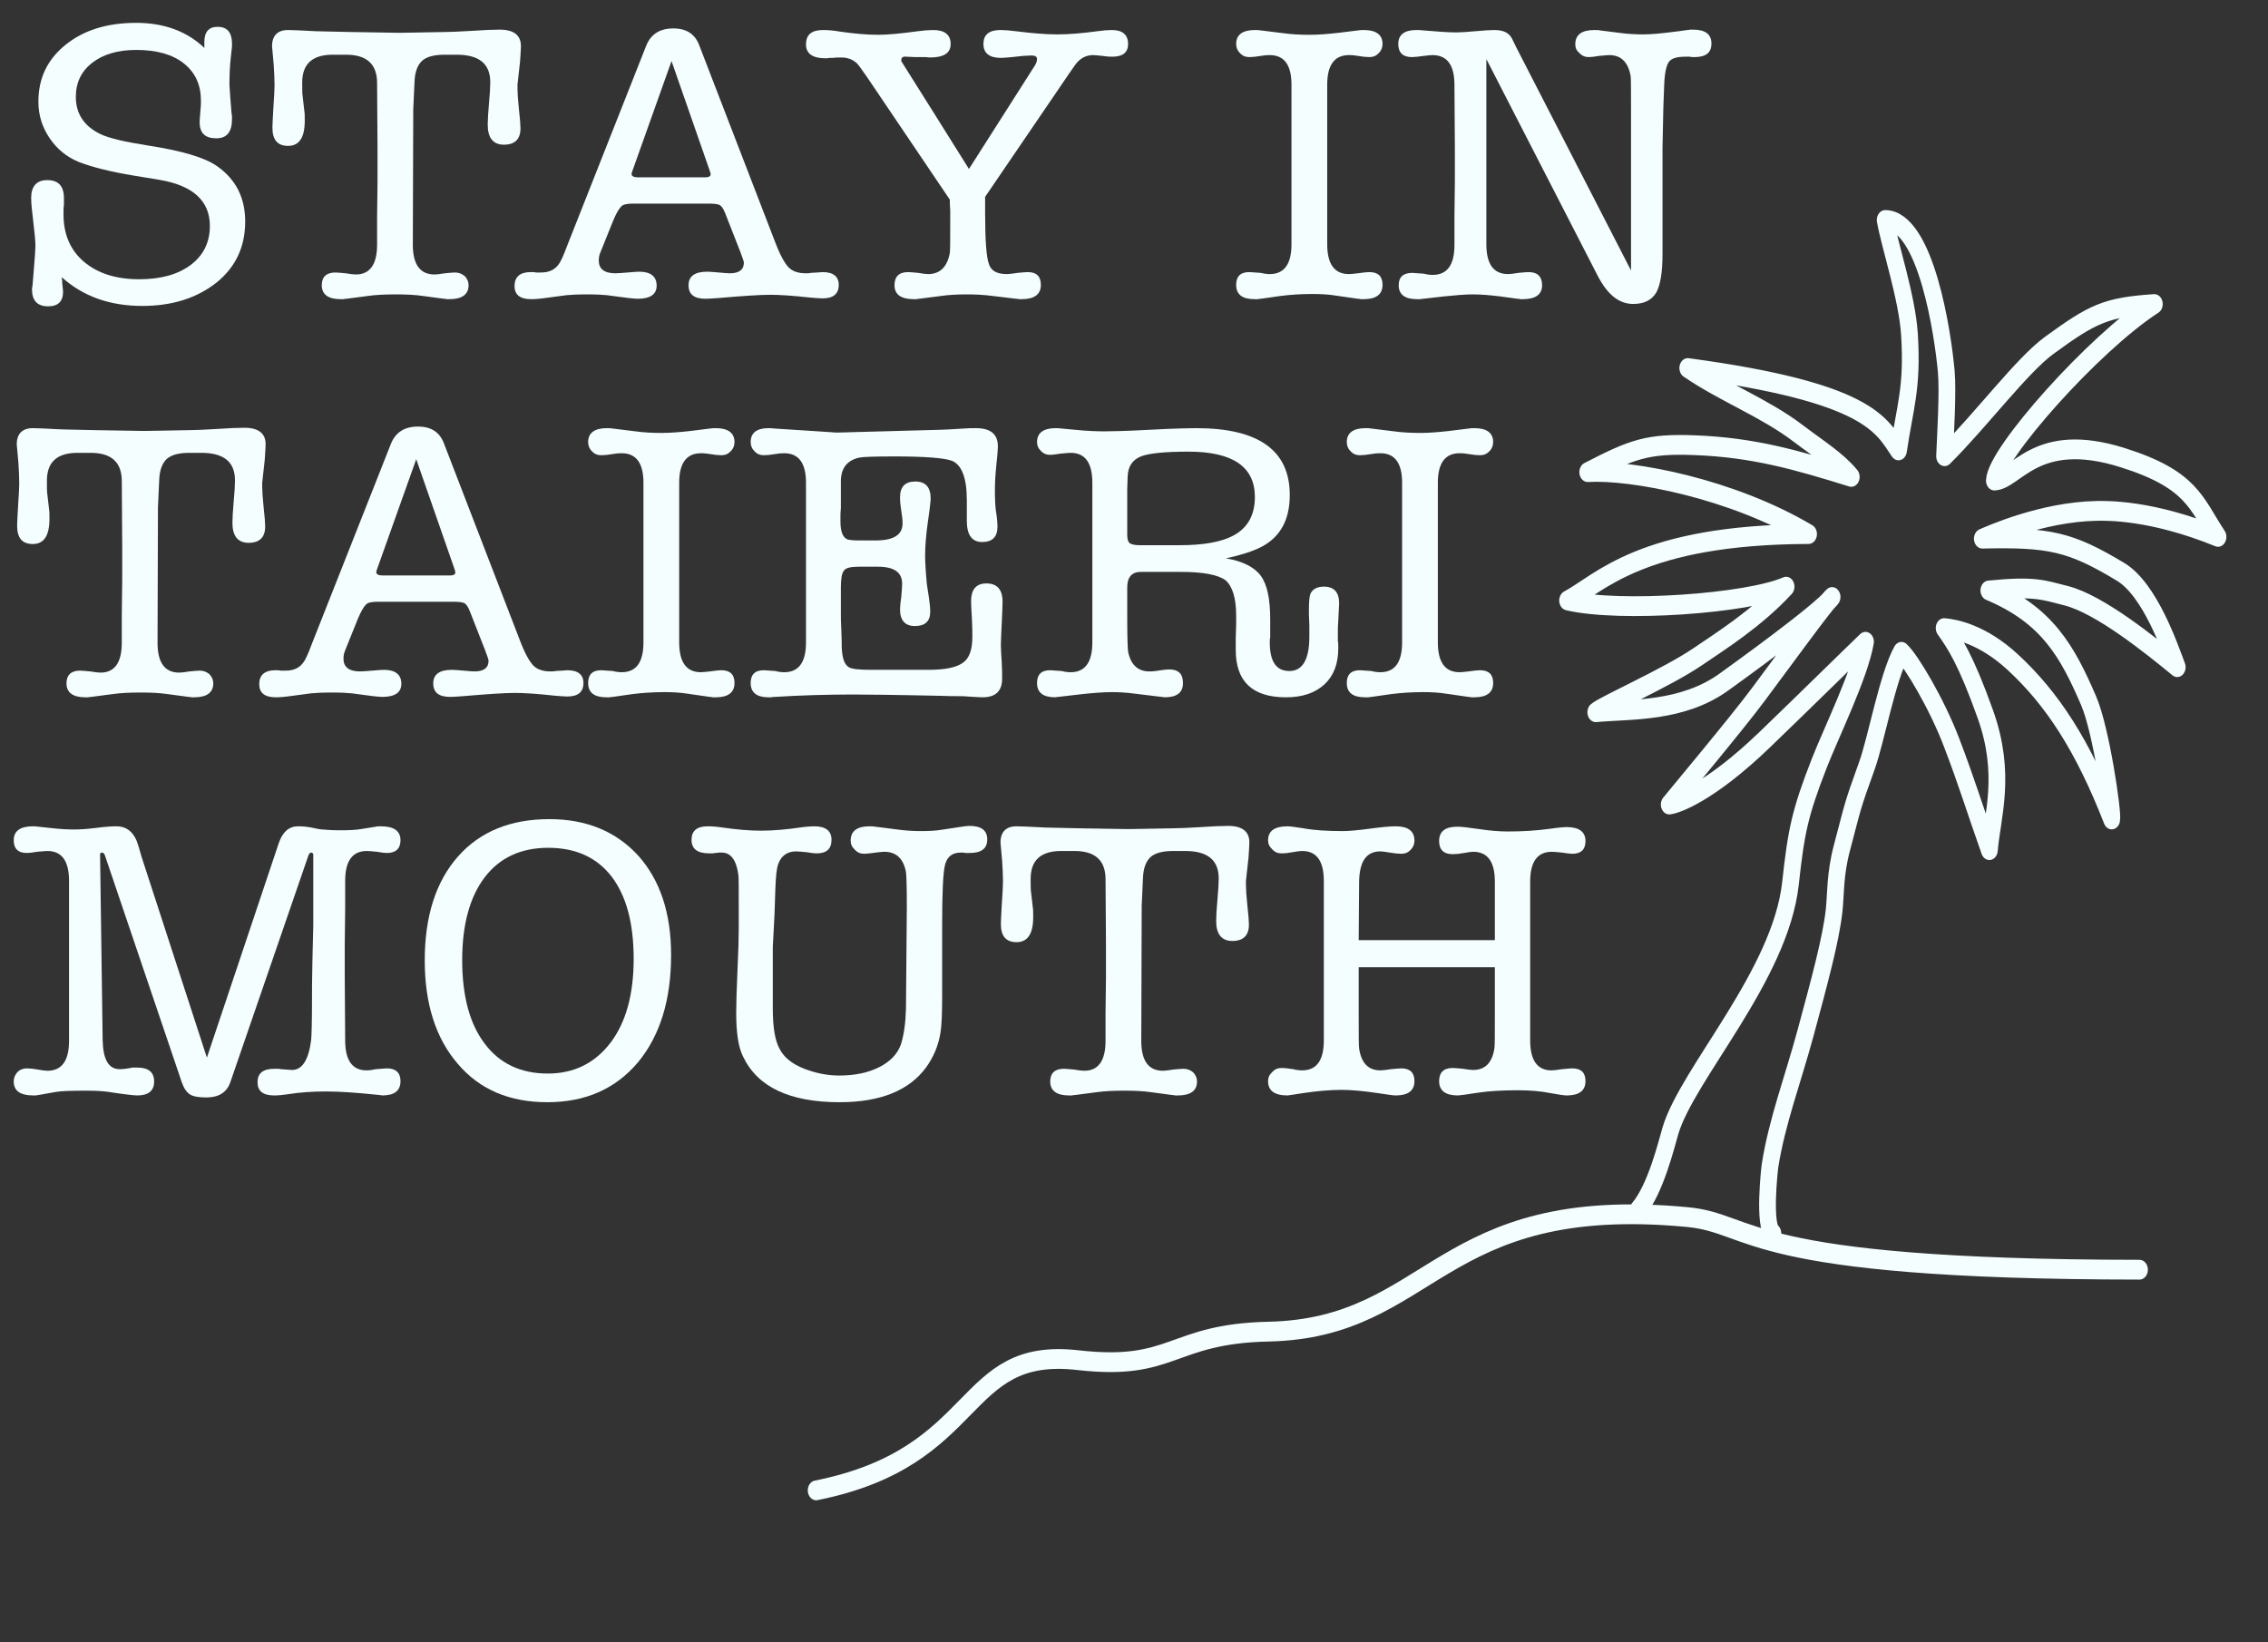 <?xml version="1.0" encoding="UTF-8" standalone="no"?>
<!DOCTYPE svg PUBLIC "-//W3C//DTD SVG 1.1//EN" "http://www.w3.org/Graphics/SVG/1.1/DTD/svg11.dtd">
<svg width="100%" height="100%" viewBox="0 0 250 181" version="1.1" xmlns="http://www.w3.org/2000/svg" xmlns:xlink="http://www.w3.org/1999/xlink" xml:space="preserve" xmlns:serif="http://www.serif.com/" style="fill-rule:evenodd;clip-rule:evenodd;stroke-linecap:round;stroke-linejoin:round;stroke-miterlimit:1.5;">
    <rect x="0" y="0" width="250" height="181" fill="#333333" stroke="none"/>
    <g transform="matrix(1,0,0,1,-3.107,-31.334)">
        <g transform="matrix(0.638,0,0,0.597,1.973,30.637)">
            <g transform="matrix(73.514,0,0,73.514,2.751,56.038)">
                <path d="M0.307,-0.689C0.372,-0.689 0.426,-0.668 0.467,-0.626L0.467,-0.64C0.467,-0.666 0.477,-0.679 0.498,-0.679C0.521,-0.679 0.532,-0.665 0.532,-0.636L0.532,-0.63C0.532,-0.629 0.531,-0.619 0.529,-0.6C0.527,-0.581 0.526,-0.559 0.526,-0.533C0.526,-0.53 0.527,-0.519 0.528,-0.501L0.531,-0.461C0.532,-0.458 0.532,-0.453 0.532,-0.447C0.532,-0.415 0.52,-0.399 0.495,-0.399C0.469,-0.399 0.456,-0.412 0.456,-0.439L0.456,-0.444L0.458,-0.471C0.459,-0.48 0.459,-0.488 0.459,-0.493C0.459,-0.533 0.446,-0.564 0.419,-0.587C0.392,-0.61 0.354,-0.621 0.307,-0.621C0.264,-0.621 0.229,-0.61 0.204,-0.589C0.178,-0.568 0.165,-0.539 0.165,-0.503C0.165,-0.461 0.184,-0.43 0.222,-0.41C0.243,-0.399 0.281,-0.39 0.334,-0.381C0.413,-0.368 0.468,-0.351 0.497,-0.329C0.541,-0.296 0.563,-0.25 0.563,-0.19C0.563,-0.127 0.541,-0.076 0.496,-0.037C0.45,0.002 0.392,0.022 0.321,0.022C0.245,0.022 0.182,-0.002 0.132,-0.05C0.132,-0.047 0.132,-0.044 0.133,-0.041L0.133,-0.035C0.134,-0.024 0.135,-0.017 0.135,-0.014C0.135,0.011 0.123,0.023 0.1,0.023C0.075,0.023 0.062,0.009 0.062,-0.019C0.062,-0.022 0.062,-0.025 0.063,-0.027L0.067,-0.079C0.069,-0.105 0.07,-0.122 0.07,-0.129C0.07,-0.142 0.068,-0.162 0.065,-0.189C0.062,-0.216 0.06,-0.236 0.06,-0.249C0.06,-0.279 0.073,-0.294 0.098,-0.294C0.124,-0.294 0.137,-0.279 0.137,-0.249L0.137,-0.231C0.136,-0.226 0.136,-0.218 0.136,-0.208C0.136,-0.158 0.152,-0.118 0.184,-0.089C0.216,-0.06 0.259,-0.045 0.314,-0.045C0.365,-0.045 0.405,-0.057 0.435,-0.081C0.465,-0.105 0.48,-0.138 0.48,-0.179C0.48,-0.242 0.44,-0.281 0.36,-0.295L0.303,-0.305C0.246,-0.315 0.202,-0.327 0.171,-0.34C0.142,-0.353 0.12,-0.373 0.103,-0.4C0.086,-0.427 0.077,-0.457 0.077,-0.491C0.077,-0.55 0.098,-0.597 0.141,-0.634C0.184,-0.671 0.239,-0.689 0.307,-0.689Z" style="fill:rgb(244,254,255);fill-rule:nonzero;"/>
            </g>
            <g transform="matrix(73.514,0,0,73.514,46.859,56.038)">
                <path d="M0.357,-0.132C0.357,-0.082 0.374,-0.057 0.408,-0.057C0.413,-0.057 0.421,-0.058 0.432,-0.06C0.443,-0.061 0.451,-0.062 0.456,-0.062C0.465,-0.062 0.472,-0.059 0.479,-0.053C0.485,-0.046 0.488,-0.039 0.488,-0.03C0.488,-0.007 0.473,0.005 0.443,0.005L0.437,0.005C0.434,0.004 0.431,0.004 0.43,0.004L0.381,-0.003C0.362,-0.006 0.341,-0.007 0.318,-0.007C0.293,-0.007 0.27,-0.006 0.251,-0.003L0.201,0.004C0.199,0.004 0.197,0.004 0.194,0.005L0.187,0.005C0.158,0.005 0.143,-0.007 0.143,-0.03C0.143,-0.051 0.154,-0.062 0.175,-0.062C0.18,-0.062 0.188,-0.061 0.199,-0.06C0.21,-0.058 0.218,-0.057 0.223,-0.057C0.256,-0.057 0.273,-0.082 0.273,-0.132L0.273,-0.202L0.274,-0.29L0.274,-0.375L0.273,-0.538C0.273,-0.585 0.249,-0.609 0.2,-0.609L0.169,-0.609C0.121,-0.609 0.097,-0.586 0.097,-0.539C0.097,-0.522 0.097,-0.511 0.098,-0.505L0.102,-0.468C0.103,-0.462 0.103,-0.454 0.103,-0.443C0.103,-0.401 0.09,-0.38 0.064,-0.38C0.039,-0.38 0.027,-0.395 0.027,-0.426C0.027,-0.435 0.028,-0.45 0.029,-0.471C0.031,-0.503 0.032,-0.523 0.032,-0.532C0.032,-0.549 0.031,-0.566 0.03,-0.584C0.027,-0.619 0.026,-0.634 0.026,-0.629C0.026,-0.657 0.039,-0.671 0.064,-0.671C0.073,-0.671 0.095,-0.67 0.129,-0.668C0.132,-0.668 0.16,-0.667 0.211,-0.666L0.325,-0.664C0.338,-0.664 0.374,-0.665 0.432,-0.666C0.445,-0.666 0.466,-0.667 0.497,-0.669C0.524,-0.671 0.546,-0.672 0.561,-0.672C0.594,-0.672 0.611,-0.658 0.611,-0.631L0.611,-0.629C0.611,-0.622 0.61,-0.61 0.609,-0.592C0.607,-0.574 0.605,-0.555 0.603,-0.534L0.603,-0.523C0.603,-0.513 0.604,-0.497 0.606,-0.476C0.609,-0.448 0.61,-0.431 0.61,-0.424C0.61,-0.397 0.597,-0.383 0.571,-0.383C0.546,-0.383 0.533,-0.4 0.533,-0.433C0.533,-0.445 0.534,-0.463 0.536,-0.487C0.538,-0.51 0.539,-0.528 0.539,-0.54C0.539,-0.586 0.513,-0.609 0.46,-0.609L0.432,-0.609C0.407,-0.609 0.39,-0.604 0.379,-0.594C0.368,-0.583 0.362,-0.566 0.361,-0.542L0.358,-0.472L0.357,-0.132Z" style="fill:rgb(244,254,255);fill-rule:nonzero;"/>
            </g>
            <g transform="matrix(73.514,0,0,73.514,91.262,56.038)">
                <path d="M0.523,-0.113L0.487,-0.211C0.483,-0.222 0.479,-0.228 0.475,-0.231C0.47,-0.234 0.461,-0.235 0.448,-0.235L0.27,-0.235C0.257,-0.235 0.247,-0.233 0.243,-0.228C0.238,-0.223 0.231,-0.211 0.223,-0.19L0.194,-0.113C0.191,-0.106 0.19,-0.099 0.19,-0.092C0.19,-0.071 0.203,-0.06 0.229,-0.06C0.236,-0.06 0.245,-0.061 0.258,-0.062C0.27,-0.063 0.279,-0.064 0.285,-0.064C0.312,-0.064 0.326,-0.052 0.326,-0.029C0.326,-0.007 0.311,0.004 0.281,0.004C0.276,0.004 0.268,0.003 0.259,0.002L0.209,-0.005C0.2,-0.006 0.184,-0.007 0.163,-0.007C0.14,-0.007 0.123,-0.006 0.114,-0.005L0.072,0.001C0.053,0.004 0.04,0.005 0.031,0.005C0.005,0.005 -0.008,-0.006 -0.008,-0.028C-0.008,-0.051 0.005,-0.063 0.03,-0.063C0.035,-0.063 0.039,-0.063 0.042,-0.062L0.055,-0.062C0.073,-0.062 0.087,-0.069 0.096,-0.083C0.1,-0.088 0.107,-0.104 0.116,-0.13L0.302,-0.633C0.313,-0.661 0.334,-0.675 0.365,-0.675C0.396,-0.675 0.416,-0.661 0.426,-0.633L0.605,-0.137C0.616,-0.106 0.627,-0.085 0.636,-0.075C0.645,-0.065 0.659,-0.06 0.676,-0.06C0.681,-0.06 0.685,-0.06 0.688,-0.061C0.707,-0.062 0.716,-0.063 0.716,-0.063C0.741,-0.063 0.754,-0.052 0.754,-0.031C0.754,-0.008 0.741,0.003 0.716,0.003C0.709,0.003 0.699,0.002 0.687,0.001C0.645,-0.004 0.614,-0.006 0.593,-0.006C0.568,-0.006 0.528,-0.003 0.473,0.002C0.459,0.003 0.448,0.004 0.441,0.004C0.414,0.004 0.401,-0.007 0.401,-0.03C0.401,-0.053 0.416,-0.064 0.445,-0.064C0.451,-0.064 0.46,-0.063 0.472,-0.062C0.483,-0.061 0.492,-0.06 0.498,-0.06C0.52,-0.06 0.531,-0.069 0.531,-0.087C0.531,-0.09 0.528,-0.098 0.523,-0.113ZM0.451,-0.317L0.361,-0.593L0.269,-0.317C0.268,-0.313 0.267,-0.311 0.267,-0.31C0.267,-0.304 0.272,-0.301 0.282,-0.301L0.441,-0.301C0.449,-0.301 0.453,-0.304 0.453,-0.309C0.453,-0.31 0.452,-0.313 0.451,-0.317Z" style="fill:rgb(244,254,255);fill-rule:nonzero;"/>
            </g>
            <g transform="matrix(73.514,0,0,73.514,142.06,56.038)">
                <path d="M0.325,-0.199L0.325,-0.218C0.324,-0.229 0.324,-0.238 0.324,-0.245L0.13,-0.552C0.117,-0.572 0.109,-0.584 0.106,-0.587C0.096,-0.597 0.084,-0.602 0.069,-0.602C0.061,-0.602 0.055,-0.602 0.051,-0.601L0.042,-0.601C0.037,-0.6 0.034,-0.6 0.032,-0.6C0.001,-0.6 -0.014,-0.612 -0.014,-0.635C-0.014,-0.659 -0.001,-0.671 0.026,-0.671C0.037,-0.671 0.05,-0.67 0.066,-0.667C0.098,-0.662 0.128,-0.659 0.156,-0.659C0.177,-0.659 0.208,-0.662 0.249,-0.668C0.263,-0.67 0.275,-0.671 0.285,-0.671C0.312,-0.671 0.326,-0.659 0.326,-0.636C0.326,-0.613 0.31,-0.602 0.277,-0.602L0.267,-0.603L0.242,-0.603L0.222,-0.604C0.214,-0.605 0.21,-0.602 0.21,-0.596C0.21,-0.593 0.21,-0.592 0.211,-0.591C0.212,-0.59 0.369,-0.322 0.369,-0.322L0.524,-0.582C0.527,-0.587 0.529,-0.593 0.529,-0.598C0.529,-0.604 0.525,-0.607 0.516,-0.607L0.514,-0.607L0.496,-0.606L0.47,-0.603C0.459,-0.602 0.45,-0.601 0.444,-0.601C0.417,-0.601 0.403,-0.613 0.403,-0.636C0.403,-0.659 0.416,-0.671 0.443,-0.671C0.453,-0.671 0.465,-0.67 0.479,-0.668C0.516,-0.663 0.549,-0.66 0.576,-0.66C0.605,-0.66 0.636,-0.663 0.671,-0.668C0.684,-0.67 0.696,-0.671 0.705,-0.671C0.73,-0.671 0.743,-0.659 0.743,-0.636C0.743,-0.615 0.731,-0.604 0.706,-0.604C0.696,-0.604 0.688,-0.605 0.683,-0.606C0.672,-0.607 0.665,-0.608 0.661,-0.608C0.644,-0.608 0.63,-0.6 0.619,-0.584L0.604,-0.561L0.407,-0.252L0.407,-0.21C0.407,-0.142 0.41,-0.1 0.416,-0.083C0.421,-0.066 0.435,-0.058 0.458,-0.058C0.463,-0.058 0.472,-0.059 0.483,-0.061C0.494,-0.062 0.502,-0.063 0.507,-0.063C0.528,-0.063 0.538,-0.052 0.538,-0.031C0.538,-0.007 0.523,0.005 0.493,0.005L0.487,0.005C0.484,0.004 0.482,0.004 0.48,0.004L0.425,-0.003C0.404,-0.006 0.384,-0.007 0.364,-0.007C0.343,-0.007 0.322,-0.006 0.303,-0.003L0.252,0.004C0.251,0.004 0.249,0.004 0.246,0.005L0.239,0.005C0.209,0.005 0.194,-0.007 0.194,-0.03C0.194,-0.052 0.205,-0.063 0.226,-0.063C0.231,-0.063 0.239,-0.062 0.25,-0.061C0.26,-0.059 0.268,-0.058 0.273,-0.058C0.301,-0.058 0.318,-0.076 0.324,-0.111C0.325,-0.117 0.325,-0.146 0.325,-0.199Z" style="fill:rgb(244,254,255);fill-rule:nonzero;"/>
            </g>
            <g transform="matrix(73.514,0,0,73.514,213.956,56.038)">
                <path d="M0.149,-0.534C0.149,-0.583 0.132,-0.608 0.098,-0.608C0.089,-0.608 0.082,-0.607 0.077,-0.606C0.066,-0.604 0.057,-0.603 0.05,-0.603C0.041,-0.603 0.034,-0.606 0.028,-0.613C0.022,-0.619 0.019,-0.627 0.019,-0.636C0.019,-0.659 0.034,-0.671 0.063,-0.671C0.067,-0.671 0.072,-0.671 0.077,-0.67L0.13,-0.663C0.15,-0.66 0.171,-0.659 0.192,-0.659C0.213,-0.659 0.235,-0.661 0.26,-0.664L0.305,-0.67C0.31,-0.671 0.315,-0.671 0.319,-0.671C0.348,-0.671 0.363,-0.659 0.363,-0.636C0.363,-0.627 0.36,-0.619 0.354,-0.613C0.348,-0.606 0.341,-0.603 0.332,-0.603C0.325,-0.603 0.316,-0.604 0.305,-0.606C0.3,-0.607 0.293,-0.608 0.284,-0.608C0.25,-0.608 0.233,-0.583 0.233,-0.534L0.233,-0.133C0.233,-0.083 0.25,-0.058 0.284,-0.058C0.289,-0.058 0.296,-0.059 0.305,-0.06C0.318,-0.062 0.327,-0.063 0.332,-0.063C0.353,-0.063 0.363,-0.052 0.363,-0.031C0.363,-0.007 0.348,0.005 0.319,0.005L0.312,0.005C0.309,0.004 0.307,0.004 0.305,0.004L0.253,-0.004C0.236,-0.007 0.217,-0.008 0.198,-0.008C0.17,-0.008 0.145,-0.006 0.123,-0.003L0.077,0.004C0.076,0.004 0.073,0.004 0.07,0.005L0.062,0.005C0.033,0.005 0.019,-0.007 0.019,-0.031C0.019,-0.052 0.029,-0.063 0.05,-0.063C0.053,-0.063 0.062,-0.062 0.077,-0.061C0.084,-0.059 0.091,-0.058 0.098,-0.058C0.132,-0.058 0.149,-0.083 0.149,-0.133L0.149,-0.534Z" style="fill:rgb(244,254,255);fill-rule:nonzero;"/>
            </g>
            <g transform="matrix(73.514,0,0,73.514,242.039,56.038)">
                <path d="M0.296,-0.626L0.565,-0.067L0.565,-0.47C0.565,-0.522 0.565,-0.551 0.564,-0.556C0.558,-0.591 0.541,-0.608 0.514,-0.608C0.509,-0.608 0.501,-0.607 0.49,-0.606C0.479,-0.604 0.471,-0.603 0.466,-0.603C0.457,-0.603 0.45,-0.606 0.444,-0.613C0.437,-0.619 0.434,-0.626 0.434,-0.635C0.434,-0.659 0.449,-0.671 0.479,-0.671C0.485,-0.671 0.489,-0.671 0.492,-0.67L0.537,-0.664C0.557,-0.661 0.576,-0.66 0.593,-0.66C0.61,-0.66 0.633,-0.662 0.662,-0.666C0.672,-0.667 0.684,-0.669 0.697,-0.671C0.698,-0.671 0.701,-0.671 0.704,-0.672L0.711,-0.672C0.74,-0.672 0.754,-0.66 0.754,-0.637C0.754,-0.614 0.741,-0.603 0.714,-0.603C0.709,-0.603 0.706,-0.603 0.703,-0.604L0.693,-0.604C0.673,-0.604 0.66,-0.6 0.654,-0.591C0.648,-0.582 0.644,-0.563 0.643,-0.534L0.641,-0.477L0.639,-0.375L0.639,-0.108C0.639,-0.062 0.634,-0.03 0.624,-0.011C0.613,0.008 0.595,0.017 0.57,0.017C0.537,0.017 0.51,-0.006 0.487,-0.053L0.225,-0.598L0.225,-0.133C0.225,-0.083 0.242,-0.058 0.276,-0.058C0.281,-0.058 0.289,-0.059 0.3,-0.061C0.311,-0.062 0.319,-0.063 0.324,-0.063C0.345,-0.063 0.356,-0.052 0.356,-0.03C0.356,-0.007 0.341,0.005 0.311,0.005L0.305,0.005C0.302,0.004 0.299,0.004 0.298,0.004L0.257,-0.002C0.234,-0.005 0.213,-0.007 0.193,-0.007C0.176,-0.007 0.153,-0.005 0.126,-0.002L0.077,0.004C0.076,0.004 0.073,0.004 0.07,0.005L0.062,0.005C0.033,0.005 0.019,-0.007 0.019,-0.03C0.019,-0.051 0.03,-0.061 0.051,-0.061C0.054,-0.061 0.063,-0.06 0.078,-0.059C0.085,-0.057 0.092,-0.056 0.099,-0.056C0.133,-0.056 0.15,-0.081 0.15,-0.131L0.15,-0.201L0.151,-0.289L0.151,-0.375L0.15,-0.533C0.15,-0.583 0.133,-0.608 0.098,-0.608C0.093,-0.608 0.087,-0.607 0.078,-0.606C0.065,-0.604 0.056,-0.603 0.05,-0.603C0.029,-0.603 0.018,-0.614 0.018,-0.636C0.018,-0.659 0.032,-0.671 0.061,-0.671C0.065,-0.671 0.07,-0.671 0.077,-0.67C0.11,-0.667 0.136,-0.665 0.154,-0.665C0.164,-0.665 0.179,-0.666 0.199,-0.668C0.219,-0.67 0.234,-0.671 0.244,-0.671C0.265,-0.671 0.278,-0.664 0.285,-0.65L0.296,-0.626Z" style="fill:rgb(244,254,255);fill-rule:nonzero;"/>
            </g>
            <g transform="matrix(73.514,0,0,73.514,2.751,129.551)">
                <path d="M0.357,-0.132C0.357,-0.082 0.374,-0.057 0.408,-0.057C0.413,-0.057 0.421,-0.058 0.432,-0.06C0.443,-0.061 0.451,-0.062 0.456,-0.062C0.465,-0.062 0.472,-0.059 0.479,-0.053C0.485,-0.046 0.488,-0.039 0.488,-0.03C0.488,-0.007 0.473,0.005 0.443,0.005L0.437,0.005C0.434,0.004 0.431,0.004 0.43,0.004L0.381,-0.003C0.362,-0.006 0.341,-0.007 0.318,-0.007C0.293,-0.007 0.27,-0.006 0.251,-0.003L0.201,0.004C0.199,0.004 0.197,0.004 0.194,0.005L0.187,0.005C0.158,0.005 0.143,-0.007 0.143,-0.03C0.143,-0.051 0.154,-0.062 0.175,-0.062C0.18,-0.062 0.188,-0.061 0.199,-0.06C0.21,-0.058 0.218,-0.057 0.223,-0.057C0.256,-0.057 0.273,-0.082 0.273,-0.132L0.273,-0.202L0.274,-0.29L0.274,-0.375L0.273,-0.538C0.273,-0.585 0.249,-0.609 0.2,-0.609L0.169,-0.609C0.121,-0.609 0.097,-0.586 0.097,-0.539C0.097,-0.522 0.097,-0.511 0.098,-0.505L0.102,-0.468C0.103,-0.462 0.103,-0.454 0.103,-0.443C0.103,-0.401 0.09,-0.38 0.064,-0.38C0.039,-0.38 0.027,-0.395 0.027,-0.426C0.027,-0.435 0.028,-0.45 0.029,-0.471C0.031,-0.503 0.032,-0.523 0.032,-0.532C0.032,-0.549 0.031,-0.566 0.03,-0.584C0.027,-0.619 0.026,-0.634 0.026,-0.629C0.026,-0.657 0.039,-0.671 0.064,-0.671C0.073,-0.671 0.095,-0.67 0.129,-0.668C0.132,-0.668 0.16,-0.667 0.211,-0.666L0.325,-0.664C0.338,-0.664 0.374,-0.665 0.432,-0.666C0.445,-0.666 0.466,-0.667 0.497,-0.669C0.524,-0.671 0.546,-0.672 0.561,-0.672C0.594,-0.672 0.611,-0.658 0.611,-0.631L0.611,-0.629C0.611,-0.622 0.61,-0.61 0.609,-0.592C0.607,-0.574 0.605,-0.555 0.603,-0.534L0.603,-0.523C0.603,-0.513 0.604,-0.497 0.606,-0.476C0.609,-0.448 0.61,-0.431 0.61,-0.424C0.61,-0.397 0.597,-0.383 0.571,-0.383C0.546,-0.383 0.533,-0.4 0.533,-0.433C0.533,-0.445 0.534,-0.463 0.536,-0.487C0.538,-0.51 0.539,-0.528 0.539,-0.54C0.539,-0.586 0.513,-0.609 0.46,-0.609L0.432,-0.609C0.407,-0.609 0.39,-0.604 0.379,-0.594C0.368,-0.583 0.362,-0.566 0.361,-0.542L0.358,-0.472L0.357,-0.132Z" style="fill:rgb(244,254,255);fill-rule:nonzero;"/>
            </g>
            <g transform="matrix(73.514,0,0,73.514,47.153,129.551)">
                <path d="M0.523,-0.113L0.487,-0.211C0.483,-0.222 0.479,-0.228 0.475,-0.231C0.47,-0.234 0.461,-0.235 0.448,-0.235L0.27,-0.235C0.257,-0.235 0.247,-0.233 0.243,-0.228C0.238,-0.223 0.231,-0.211 0.223,-0.19L0.194,-0.113C0.191,-0.106 0.19,-0.099 0.19,-0.092C0.19,-0.071 0.203,-0.06 0.229,-0.06C0.236,-0.06 0.245,-0.061 0.258,-0.062C0.27,-0.063 0.279,-0.064 0.285,-0.064C0.312,-0.064 0.326,-0.052 0.326,-0.029C0.326,-0.007 0.311,0.004 0.281,0.004C0.276,0.004 0.268,0.003 0.259,0.002L0.209,-0.005C0.2,-0.006 0.184,-0.007 0.163,-0.007C0.14,-0.007 0.123,-0.006 0.114,-0.005L0.072,0.001C0.053,0.004 0.04,0.005 0.031,0.005C0.005,0.005 -0.008,-0.006 -0.008,-0.028C-0.008,-0.051 0.005,-0.063 0.03,-0.063C0.035,-0.063 0.039,-0.063 0.042,-0.062L0.055,-0.062C0.073,-0.062 0.087,-0.069 0.096,-0.083C0.1,-0.088 0.107,-0.104 0.116,-0.13L0.302,-0.633C0.313,-0.661 0.334,-0.675 0.365,-0.675C0.396,-0.675 0.416,-0.661 0.426,-0.633L0.605,-0.137C0.616,-0.106 0.627,-0.085 0.636,-0.075C0.645,-0.065 0.659,-0.06 0.676,-0.06C0.681,-0.06 0.685,-0.06 0.688,-0.061C0.707,-0.062 0.716,-0.063 0.716,-0.063C0.741,-0.063 0.754,-0.052 0.754,-0.031C0.754,-0.008 0.741,0.003 0.716,0.003C0.709,0.003 0.699,0.002 0.687,0.001C0.645,-0.004 0.614,-0.006 0.593,-0.006C0.568,-0.006 0.528,-0.003 0.473,0.002C0.459,0.003 0.448,0.004 0.441,0.004C0.414,0.004 0.401,-0.007 0.401,-0.03C0.401,-0.053 0.416,-0.064 0.445,-0.064C0.451,-0.064 0.46,-0.063 0.472,-0.062C0.483,-0.061 0.492,-0.06 0.498,-0.06C0.52,-0.06 0.531,-0.069 0.531,-0.087C0.531,-0.09 0.528,-0.098 0.523,-0.113ZM0.451,-0.317L0.361,-0.593L0.269,-0.317C0.268,-0.313 0.267,-0.311 0.267,-0.31C0.267,-0.304 0.272,-0.301 0.282,-0.301L0.441,-0.301C0.449,-0.301 0.453,-0.304 0.453,-0.309C0.453,-0.31 0.452,-0.313 0.451,-0.317Z" style="fill:rgb(244,254,255);fill-rule:nonzero;"/>
            </g>
            <g transform="matrix(73.514,0,0,73.514,101.995,129.551)">
                <path d="M0.149,-0.534C0.149,-0.583 0.132,-0.608 0.098,-0.608C0.089,-0.608 0.082,-0.607 0.077,-0.606C0.066,-0.604 0.057,-0.603 0.05,-0.603C0.041,-0.603 0.034,-0.606 0.028,-0.613C0.022,-0.619 0.019,-0.627 0.019,-0.636C0.019,-0.659 0.034,-0.671 0.063,-0.671C0.067,-0.671 0.072,-0.671 0.077,-0.67L0.13,-0.663C0.15,-0.66 0.171,-0.659 0.192,-0.659C0.213,-0.659 0.235,-0.661 0.26,-0.664L0.305,-0.67C0.31,-0.671 0.315,-0.671 0.319,-0.671C0.348,-0.671 0.363,-0.659 0.363,-0.636C0.363,-0.627 0.36,-0.619 0.354,-0.613C0.348,-0.606 0.341,-0.603 0.332,-0.603C0.325,-0.603 0.316,-0.604 0.305,-0.606C0.3,-0.607 0.293,-0.608 0.284,-0.608C0.25,-0.608 0.233,-0.583 0.233,-0.534L0.233,-0.133C0.233,-0.083 0.25,-0.058 0.284,-0.058C0.289,-0.058 0.296,-0.059 0.305,-0.06C0.318,-0.062 0.327,-0.063 0.332,-0.063C0.353,-0.063 0.363,-0.052 0.363,-0.031C0.363,-0.007 0.348,0.005 0.319,0.005L0.312,0.005C0.309,0.004 0.307,0.004 0.305,0.004L0.253,-0.004C0.236,-0.007 0.217,-0.008 0.198,-0.008C0.17,-0.008 0.145,-0.006 0.123,-0.003L0.077,0.004C0.076,0.004 0.073,0.004 0.07,0.005L0.062,0.005C0.033,0.005 0.019,-0.007 0.019,-0.031C0.019,-0.052 0.029,-0.063 0.05,-0.063C0.053,-0.063 0.062,-0.062 0.077,-0.061C0.084,-0.059 0.091,-0.058 0.098,-0.058C0.132,-0.058 0.149,-0.083 0.149,-0.133L0.149,-0.534Z" style="fill:rgb(244,254,255);fill-rule:nonzero;"/>
            </g>
            <g transform="matrix(73.514,0,0,73.514,130.077,129.551)">
                <path d="M0.149,-0.534C0.149,-0.583 0.132,-0.608 0.098,-0.608C0.089,-0.608 0.082,-0.607 0.077,-0.606C0.066,-0.604 0.057,-0.603 0.05,-0.603C0.041,-0.603 0.034,-0.606 0.028,-0.613C0.022,-0.619 0.019,-0.627 0.019,-0.636C0.019,-0.659 0.033,-0.671 0.061,-0.671C0.062,-0.671 0.067,-0.671 0.076,-0.67C0.176,-0.663 0.223,-0.66 0.216,-0.66L0.226,-0.66L0.467,-0.667C0.472,-0.667 0.489,-0.668 0.519,-0.67C0.53,-0.671 0.539,-0.671 0.548,-0.671C0.583,-0.671 0.6,-0.656 0.6,-0.625C0.6,-0.62 0.599,-0.603 0.596,-0.574C0.594,-0.553 0.593,-0.533 0.593,-0.515C0.593,-0.492 0.594,-0.475 0.595,-0.466C0.598,-0.447 0.599,-0.432 0.599,-0.423C0.599,-0.398 0.587,-0.385 0.563,-0.385C0.539,-0.385 0.527,-0.403 0.527,-0.438L0.527,-0.49C0.527,-0.546 0.515,-0.579 0.492,-0.589C0.475,-0.596 0.43,-0.6 0.358,-0.6C0.311,-0.6 0.283,-0.599 0.274,-0.597C0.245,-0.59 0.231,-0.57 0.231,-0.537L0.231,-0.47C0.23,-0.461 0.23,-0.454 0.23,-0.45L0.23,-0.437C0.23,-0.41 0.236,-0.395 0.248,-0.391C0.253,-0.39 0.261,-0.389 0.272,-0.389L0.313,-0.389C0.355,-0.389 0.376,-0.403 0.376,-0.432C0.376,-0.44 0.375,-0.45 0.373,-0.463C0.371,-0.476 0.37,-0.487 0.37,-0.497C0.37,-0.524 0.382,-0.537 0.406,-0.537C0.43,-0.537 0.442,-0.523 0.442,-0.494C0.442,-0.489 0.44,-0.468 0.435,-0.432C0.431,-0.401 0.429,-0.374 0.429,-0.351C0.429,-0.338 0.43,-0.314 0.433,-0.28C0.434,-0.275 0.435,-0.263 0.438,-0.245C0.44,-0.23 0.441,-0.219 0.441,-0.21C0.441,-0.186 0.429,-0.174 0.405,-0.174C0.382,-0.174 0.37,-0.188 0.37,-0.216C0.37,-0.223 0.371,-0.234 0.373,-0.248C0.374,-0.262 0.375,-0.273 0.375,-0.28C0.375,-0.309 0.356,-0.323 0.318,-0.323L0.273,-0.323C0.254,-0.323 0.242,-0.32 0.238,-0.313C0.233,-0.306 0.231,-0.292 0.231,-0.27L0.231,-0.208C0.231,-0.197 0.231,-0.183 0.232,-0.165C0.233,-0.143 0.233,-0.128 0.233,-0.121C0.234,-0.094 0.239,-0.078 0.249,-0.071C0.256,-0.066 0.274,-0.064 0.301,-0.064L0.437,-0.064C0.476,-0.064 0.503,-0.07 0.518,-0.082C0.533,-0.093 0.54,-0.115 0.54,-0.147C0.54,-0.157 0.54,-0.172 0.539,-0.192C0.538,-0.211 0.537,-0.226 0.537,-0.236C0.537,-0.266 0.549,-0.281 0.573,-0.281C0.598,-0.281 0.611,-0.266 0.611,-0.235C0.611,-0.223 0.61,-0.205 0.609,-0.18C0.608,-0.155 0.607,-0.137 0.607,-0.125C0.607,-0.116 0.608,-0.102 0.609,-0.084C0.61,-0.065 0.61,-0.051 0.61,-0.042C0.61,-0.011 0.595,0.005 0.564,0.005C0.557,0.005 0.545,0.004 0.529,0.003C0.521,0.002 0.506,0.002 0.485,0.002C0.49,0.002 0.464,0.001 0.407,-0C0.35,-0.001 0.301,-0.002 0.26,-0.002C0.197,-0.002 0.136,0 0.076,0.004C0.073,0.004 0.07,0.004 0.067,0.005L0.061,0.005C0.033,0.005 0.019,-0.007 0.019,-0.031C0.019,-0.052 0.029,-0.063 0.05,-0.063C0.053,-0.063 0.062,-0.062 0.077,-0.061C0.084,-0.059 0.091,-0.058 0.098,-0.058C0.132,-0.058 0.149,-0.083 0.149,-0.133L0.149,-0.534Z" style="fill:rgb(244,254,255);fill-rule:nonzero;"/>
            </g>
            <g transform="matrix(73.514,0,0,73.514,179.552,129.551)">
                <path d="M0.537,-0.368C0.518,-0.359 0.493,-0.351 0.463,-0.344C0.502,-0.337 0.53,-0.322 0.545,-0.3C0.56,-0.278 0.567,-0.242 0.567,-0.191L0.567,-0.145C0.566,-0.142 0.566,-0.138 0.566,-0.133C0.566,-0.085 0.581,-0.061 0.612,-0.061C0.643,-0.061 0.659,-0.09 0.659,-0.147L0.659,-0.177L0.658,-0.202L0.658,-0.216C0.658,-0.235 0.659,-0.249 0.662,-0.256C0.667,-0.267 0.678,-0.273 0.693,-0.273C0.717,-0.273 0.729,-0.259 0.729,-0.231C0.729,-0.23 0.727,-0.188 0.727,-0.188C0.726,-0.174 0.726,-0.165 0.726,-0.161L0.726,-0.136C0.727,-0.132 0.727,-0.126 0.727,-0.118C0.727,-0.079 0.716,-0.049 0.695,-0.028C0.673,-0.006 0.643,0.005 0.604,0.005C0.525,0.005 0.486,-0.035 0.486,-0.114L0.486,-0.144L0.487,-0.178L0.487,-0.2C0.487,-0.245 0.478,-0.274 0.462,-0.289C0.444,-0.303 0.409,-0.31 0.356,-0.31L0.263,-0.31C0.242,-0.31 0.231,-0.297 0.231,-0.271L0.231,-0.194C0.231,-0.145 0.232,-0.117 0.233,-0.11C0.239,-0.077 0.256,-0.06 0.283,-0.06C0.292,-0.06 0.299,-0.061 0.304,-0.062C0.315,-0.064 0.324,-0.065 0.33,-0.065C0.351,-0.065 0.362,-0.054 0.362,-0.031C0.362,-0.007 0.348,0.005 0.319,0.005C0.319,0.005 0.314,0.004 0.304,0.003L0.25,-0.004C0.229,-0.007 0.211,-0.008 0.195,-0.008C0.175,-0.008 0.152,-0.006 0.125,-0.003L0.077,0.003C0.066,0.004 0.061,0.005 0.062,0.005C0.033,0.005 0.019,-0.007 0.019,-0.031C0.019,-0.052 0.029,-0.063 0.05,-0.063C0.053,-0.063 0.062,-0.062 0.077,-0.061C0.084,-0.059 0.091,-0.058 0.098,-0.058C0.132,-0.058 0.149,-0.083 0.149,-0.133L0.149,-0.534C0.149,-0.584 0.132,-0.609 0.098,-0.609C0.093,-0.609 0.085,-0.608 0.074,-0.607C0.063,-0.605 0.055,-0.604 0.05,-0.604C0.041,-0.604 0.034,-0.607 0.028,-0.614C0.022,-0.62 0.019,-0.627 0.019,-0.636C0.019,-0.659 0.034,-0.671 0.063,-0.671C0.066,-0.671 0.07,-0.671 0.077,-0.67L0.128,-0.665C0.141,-0.664 0.158,-0.663 0.178,-0.663C0.199,-0.663 0.222,-0.664 0.247,-0.665L0.323,-0.669C0.348,-0.67 0.372,-0.671 0.393,-0.671C0.54,-0.671 0.613,-0.615 0.613,-0.503C0.613,-0.437 0.588,-0.392 0.537,-0.368ZM0.26,-0.377L0.354,-0.377C0.41,-0.377 0.452,-0.385 0.48,-0.401C0.514,-0.42 0.531,-0.453 0.531,-0.498C0.531,-0.574 0.479,-0.612 0.375,-0.612C0.32,-0.612 0.282,-0.608 0.263,-0.6C0.243,-0.591 0.233,-0.575 0.232,-0.55L0.231,-0.518L0.231,-0.403C0.231,-0.392 0.233,-0.385 0.237,-0.382C0.241,-0.379 0.249,-0.377 0.26,-0.377Z" style="fill:rgb(244,254,255);fill-rule:nonzero;"/>
            </g>
            <g transform="matrix(73.514,0,0,73.514,233.07,129.551)">
                <path d="M0.149,-0.534C0.149,-0.583 0.132,-0.608 0.098,-0.608C0.089,-0.608 0.082,-0.607 0.077,-0.606C0.066,-0.604 0.057,-0.603 0.05,-0.603C0.041,-0.603 0.034,-0.606 0.028,-0.613C0.022,-0.619 0.019,-0.627 0.019,-0.636C0.019,-0.659 0.034,-0.671 0.063,-0.671C0.067,-0.671 0.072,-0.671 0.077,-0.67L0.13,-0.663C0.15,-0.66 0.171,-0.659 0.192,-0.659C0.213,-0.659 0.235,-0.661 0.26,-0.664L0.305,-0.67C0.31,-0.671 0.315,-0.671 0.319,-0.671C0.348,-0.671 0.363,-0.659 0.363,-0.636C0.363,-0.627 0.36,-0.619 0.354,-0.613C0.348,-0.606 0.341,-0.603 0.332,-0.603C0.325,-0.603 0.316,-0.604 0.305,-0.606C0.3,-0.607 0.293,-0.608 0.284,-0.608C0.25,-0.608 0.233,-0.583 0.233,-0.534L0.233,-0.133C0.233,-0.083 0.25,-0.058 0.284,-0.058C0.289,-0.058 0.296,-0.059 0.305,-0.06C0.318,-0.062 0.327,-0.063 0.332,-0.063C0.353,-0.063 0.363,-0.052 0.363,-0.031C0.363,-0.007 0.348,0.005 0.319,0.005L0.312,0.005C0.309,0.004 0.307,0.004 0.305,0.004L0.253,-0.004C0.236,-0.007 0.217,-0.008 0.198,-0.008C0.17,-0.008 0.145,-0.006 0.123,-0.003L0.077,0.004C0.076,0.004 0.073,0.004 0.07,0.005L0.062,0.005C0.033,0.005 0.019,-0.007 0.019,-0.031C0.019,-0.052 0.029,-0.063 0.05,-0.063C0.053,-0.063 0.062,-0.062 0.077,-0.061C0.084,-0.059 0.091,-0.058 0.098,-0.058C0.132,-0.058 0.149,-0.083 0.149,-0.133L0.149,-0.534Z" style="fill:rgb(244,254,255);fill-rule:nonzero;"/>
            </g>
            <g transform="matrix(73.514,0,0,73.514,2.751,203.065)">
                <path d="M0.319,-0.596L0.473,-0.09L0.642,-0.629C0.651,-0.657 0.666,-0.671 0.687,-0.671L0.692,-0.671C0.699,-0.671 0.707,-0.67 0.718,-0.668C0.731,-0.665 0.74,-0.663 0.744,-0.663C0.755,-0.662 0.769,-0.661 0.788,-0.661C0.808,-0.661 0.824,-0.662 0.835,-0.664L0.87,-0.67C0.872,-0.671 0.876,-0.671 0.882,-0.671C0.913,-0.671 0.928,-0.659 0.928,-0.636C0.928,-0.615 0.917,-0.604 0.896,-0.604C0.891,-0.604 0.883,-0.605 0.873,-0.607C0.862,-0.608 0.854,-0.609 0.849,-0.609C0.815,-0.609 0.798,-0.584 0.798,-0.534L0.798,-0.464L0.797,-0.376L0.797,-0.291L0.798,-0.133C0.798,-0.083 0.815,-0.058 0.848,-0.058C0.855,-0.058 0.862,-0.059 0.87,-0.061C0.885,-0.062 0.893,-0.063 0.896,-0.063C0.917,-0.063 0.928,-0.052 0.928,-0.031C0.928,-0.007 0.914,0.005 0.885,0.005C0.886,0.005 0.881,0.004 0.87,0.003C0.824,-0.002 0.785,-0.005 0.753,-0.005C0.722,-0.005 0.692,-0.003 0.663,0.002C0.651,0.004 0.64,0.005 0.631,0.005C0.605,0.005 0.592,-0.006 0.592,-0.028C0.592,-0.051 0.605,-0.062 0.632,-0.062C0.639,-0.062 0.644,-0.062 0.647,-0.061C0.662,-0.06 0.67,-0.059 0.673,-0.059C0.697,-0.059 0.712,-0.084 0.718,-0.134C0.719,-0.145 0.72,-0.179 0.72,-0.236C0.72,-0.258 0.72,-0.29 0.721,-0.332L0.723,-0.422L0.723,-0.599C0.723,-0.603 0.721,-0.605 0.718,-0.605C0.716,-0.605 0.714,-0.603 0.712,-0.599L0.528,-0.028C0.52,-0.003 0.501,0.01 0.472,0.01C0.455,0.01 0.442,0.008 0.434,0.003C0.425,-0.003 0.419,-0.013 0.414,-0.028L0.233,-0.599C0.231,-0.603 0.229,-0.605 0.226,-0.605C0.223,-0.605 0.222,-0.603 0.222,-0.599L0.228,-0.134C0.229,-0.085 0.242,-0.061 0.268,-0.061C0.275,-0.061 0.285,-0.062 0.298,-0.065L0.31,-0.065C0.336,-0.065 0.349,-0.053 0.349,-0.03C0.349,-0.007 0.336,0.005 0.309,0.005C0.304,0.005 0.297,0.004 0.288,0.003C0.273,0.001 0.258,-0.001 0.241,-0.004C0.228,-0.006 0.211,-0.007 0.19,-0.007C0.153,-0.007 0.13,-0.006 0.119,-0.004L0.077,0.004C0.076,0.004 0.074,0.004 0.071,0.005L0.065,0.005C0.034,0.005 0.019,-0.007 0.019,-0.03C0.019,-0.039 0.022,-0.047 0.028,-0.054C0.034,-0.06 0.041,-0.063 0.05,-0.063C0.057,-0.063 0.066,-0.062 0.076,-0.06C0.086,-0.058 0.093,-0.057 0.098,-0.057C0.132,-0.057 0.149,-0.082 0.149,-0.132L0.149,-0.534C0.149,-0.584 0.132,-0.609 0.098,-0.609C0.093,-0.609 0.085,-0.608 0.074,-0.607C0.063,-0.605 0.055,-0.604 0.05,-0.604C0.029,-0.604 0.019,-0.615 0.019,-0.636C0.019,-0.659 0.034,-0.671 0.064,-0.671C0.067,-0.671 0.071,-0.671 0.077,-0.67L0.112,-0.666C0.129,-0.664 0.146,-0.663 0.161,-0.663C0.174,-0.663 0.191,-0.664 0.213,-0.667C0.234,-0.67 0.25,-0.671 0.26,-0.671C0.286,-0.671 0.303,-0.655 0.312,-0.622L0.319,-0.596Z" style="fill:rgb(244,254,255);fill-rule:nonzero;"/>
            </g>
            <g transform="matrix(73.514,0,0,73.514,72.368,203.065)">
                <path d="M0.326,0.022C0.237,0.022 0.167,-0.01 0.116,-0.074C0.064,-0.138 0.038,-0.225 0.038,-0.334C0.038,-0.445 0.064,-0.532 0.116,-0.595C0.168,-0.658 0.24,-0.689 0.331,-0.689C0.418,-0.689 0.488,-0.658 0.54,-0.597C0.591,-0.536 0.617,-0.453 0.617,-0.348C0.617,-0.235 0.591,-0.145 0.539,-0.078C0.486,-0.011 0.415,0.022 0.326,0.022ZM0.328,-0.617C0.264,-0.617 0.214,-0.592 0.179,-0.543C0.144,-0.494 0.126,-0.424 0.126,-0.335C0.126,-0.244 0.144,-0.174 0.179,-0.125C0.214,-0.075 0.264,-0.05 0.327,-0.05C0.389,-0.05 0.438,-0.076 0.475,-0.128C0.511,-0.179 0.529,-0.249 0.529,-0.338C0.529,-0.427 0.512,-0.496 0.477,-0.545C0.442,-0.593 0.393,-0.617 0.328,-0.617Z" style="fill:rgb(244,254,255);fill-rule:nonzero;"/>
            </g>
            <g transform="matrix(73.514,0,0,73.514,120.52,203.065)">
                <path d="M0.207,-0.513L0.205,-0.449L0.201,-0.368L0.201,-0.214C0.201,-0.167 0.206,-0.133 0.217,-0.112C0.227,-0.091 0.246,-0.074 0.275,-0.062C0.302,-0.051 0.329,-0.045 0.357,-0.045C0.394,-0.045 0.425,-0.052 0.451,-0.066C0.477,-0.08 0.494,-0.099 0.502,-0.123C0.509,-0.146 0.513,-0.176 0.514,-0.213L0.516,-0.47C0.516,-0.521 0.515,-0.549 0.514,-0.556C0.508,-0.59 0.491,-0.607 0.463,-0.607C0.458,-0.607 0.452,-0.606 0.443,-0.605C0.43,-0.603 0.421,-0.602 0.416,-0.602C0.407,-0.602 0.4,-0.605 0.394,-0.612C0.387,-0.619 0.384,-0.626 0.384,-0.635C0.384,-0.659 0.399,-0.671 0.428,-0.671C0.433,-0.671 0.437,-0.671 0.442,-0.67L0.501,-0.662C0.516,-0.66 0.532,-0.659 0.551,-0.659C0.569,-0.659 0.584,-0.66 0.596,-0.662L0.639,-0.669C0.651,-0.671 0.659,-0.672 0.663,-0.672C0.691,-0.672 0.705,-0.661 0.705,-0.638C0.705,-0.615 0.691,-0.604 0.664,-0.604L0.653,-0.604C0.651,-0.605 0.648,-0.605 0.643,-0.605C0.623,-0.605 0.611,-0.595 0.606,-0.575C0.601,-0.555 0.599,-0.504 0.599,-0.421L0.599,-0.246C0.599,-0.203 0.598,-0.171 0.595,-0.152C0.59,-0.119 0.578,-0.09 0.561,-0.065C0.521,-0.007 0.453,0.022 0.358,0.022C0.241,0.022 0.165,-0.016 0.131,-0.093C0.12,-0.116 0.115,-0.153 0.115,-0.202C0.115,-0.226 0.116,-0.262 0.118,-0.309C0.12,-0.356 0.121,-0.391 0.121,-0.415L0.121,-0.468C0.121,-0.517 0.121,-0.544 0.12,-0.55C0.115,-0.587 0.102,-0.605 0.081,-0.605L0.074,-0.605C0.071,-0.604 0.068,-0.604 0.065,-0.604C0.062,-0.603 0.058,-0.603 0.052,-0.603C0.024,-0.603 0.01,-0.614 0.01,-0.637C0.01,-0.66 0.023,-0.671 0.048,-0.671C0.059,-0.671 0.07,-0.67 0.082,-0.668C0.115,-0.663 0.145,-0.66 0.173,-0.66C0.202,-0.66 0.235,-0.663 0.272,-0.669C0.28,-0.67 0.289,-0.671 0.298,-0.671C0.325,-0.671 0.339,-0.66 0.339,-0.637C0.339,-0.614 0.327,-0.603 0.304,-0.603C0.299,-0.603 0.291,-0.604 0.28,-0.606C0.269,-0.607 0.261,-0.608 0.256,-0.608C0.235,-0.608 0.22,-0.597 0.213,-0.574C0.21,-0.564 0.208,-0.544 0.207,-0.513Z" style="fill:rgb(244,254,255);fill-rule:nonzero;"/>
            </g>
            <g transform="matrix(73.514,0,0,73.514,172.715,203.065)">
                <path d="M0.357,-0.132C0.357,-0.082 0.374,-0.057 0.408,-0.057C0.413,-0.057 0.421,-0.058 0.432,-0.06C0.443,-0.061 0.451,-0.062 0.456,-0.062C0.465,-0.062 0.472,-0.059 0.479,-0.053C0.485,-0.046 0.488,-0.039 0.488,-0.03C0.488,-0.007 0.473,0.005 0.443,0.005L0.437,0.005C0.434,0.004 0.431,0.004 0.43,0.004L0.381,-0.003C0.362,-0.006 0.341,-0.007 0.318,-0.007C0.293,-0.007 0.27,-0.006 0.251,-0.003L0.201,0.004C0.199,0.004 0.197,0.004 0.194,0.005L0.187,0.005C0.158,0.005 0.143,-0.007 0.143,-0.03C0.143,-0.051 0.154,-0.062 0.175,-0.062C0.18,-0.062 0.188,-0.061 0.199,-0.06C0.21,-0.058 0.218,-0.057 0.223,-0.057C0.256,-0.057 0.273,-0.082 0.273,-0.132L0.273,-0.202L0.274,-0.29L0.274,-0.375L0.273,-0.538C0.273,-0.585 0.249,-0.609 0.2,-0.609L0.169,-0.609C0.121,-0.609 0.097,-0.586 0.097,-0.539C0.097,-0.522 0.097,-0.511 0.098,-0.505L0.102,-0.468C0.103,-0.462 0.103,-0.454 0.103,-0.443C0.103,-0.401 0.09,-0.38 0.064,-0.38C0.039,-0.38 0.027,-0.395 0.027,-0.426C0.027,-0.435 0.028,-0.45 0.029,-0.471C0.031,-0.503 0.032,-0.523 0.032,-0.532C0.032,-0.549 0.031,-0.566 0.03,-0.584C0.027,-0.619 0.026,-0.634 0.026,-0.629C0.026,-0.657 0.039,-0.671 0.064,-0.671C0.073,-0.671 0.095,-0.67 0.129,-0.668C0.132,-0.668 0.16,-0.667 0.211,-0.666L0.325,-0.664C0.338,-0.664 0.374,-0.665 0.432,-0.666C0.445,-0.666 0.466,-0.667 0.497,-0.669C0.524,-0.671 0.546,-0.672 0.561,-0.672C0.594,-0.672 0.611,-0.658 0.611,-0.631L0.611,-0.629C0.611,-0.622 0.61,-0.61 0.609,-0.592C0.607,-0.574 0.605,-0.555 0.603,-0.534L0.603,-0.523C0.603,-0.513 0.604,-0.497 0.606,-0.476C0.609,-0.448 0.61,-0.431 0.61,-0.424C0.61,-0.397 0.597,-0.383 0.571,-0.383C0.546,-0.383 0.533,-0.4 0.533,-0.433C0.533,-0.445 0.534,-0.463 0.536,-0.487C0.538,-0.51 0.539,-0.528 0.539,-0.54C0.539,-0.586 0.513,-0.609 0.46,-0.609L0.432,-0.609C0.407,-0.609 0.39,-0.604 0.379,-0.594C0.368,-0.583 0.362,-0.566 0.361,-0.542L0.358,-0.472L0.357,-0.132Z" style="fill:rgb(244,254,255);fill-rule:nonzero;"/>
            </g>
            <g transform="matrix(73.514,0,0,73.514,219.543,203.065)">
                <path d="M0.231,-0.385L0.551,-0.385L0.551,-0.532C0.551,-0.582 0.534,-0.607 0.5,-0.607C0.496,-0.607 0.489,-0.606 0.479,-0.604C0.468,-0.602 0.459,-0.601 0.452,-0.601C0.431,-0.601 0.42,-0.612 0.42,-0.634C0.42,-0.658 0.434,-0.67 0.463,-0.67C0.472,-0.67 0.489,-0.668 0.514,-0.664C0.539,-0.66 0.561,-0.658 0.582,-0.658C0.615,-0.658 0.649,-0.66 0.682,-0.665C0.701,-0.668 0.714,-0.669 0.72,-0.669C0.749,-0.669 0.764,-0.657 0.764,-0.634C0.764,-0.613 0.754,-0.602 0.733,-0.602C0.728,-0.602 0.72,-0.603 0.709,-0.605C0.698,-0.606 0.69,-0.607 0.685,-0.607C0.651,-0.607 0.634,-0.582 0.634,-0.532L0.634,-0.133C0.634,-0.083 0.651,-0.058 0.684,-0.058C0.689,-0.058 0.698,-0.059 0.709,-0.061C0.72,-0.062 0.728,-0.063 0.733,-0.063C0.754,-0.063 0.764,-0.052 0.764,-0.031C0.764,-0.007 0.749,0.005 0.72,0.005C0.714,0.005 0.701,0.003 0.681,-0.001C0.658,-0.006 0.632,-0.008 0.605,-0.008C0.568,-0.008 0.537,-0.006 0.512,-0.002C0.483,0.003 0.467,0.005 0.464,0.005C0.435,0.005 0.42,-0.007 0.42,-0.031C0.42,-0.053 0.431,-0.064 0.452,-0.064C0.457,-0.064 0.465,-0.063 0.476,-0.062C0.487,-0.06 0.495,-0.059 0.5,-0.059C0.528,-0.059 0.545,-0.077 0.55,-0.114C0.551,-0.119 0.551,-0.149 0.551,-0.204L0.551,-0.317L0.231,-0.317L0.231,-0.203C0.231,-0.148 0.231,-0.118 0.232,-0.113C0.237,-0.076 0.254,-0.058 0.282,-0.058C0.287,-0.058 0.296,-0.059 0.307,-0.061C0.318,-0.062 0.326,-0.063 0.331,-0.063C0.352,-0.063 0.362,-0.052 0.362,-0.031C0.362,-0.007 0.347,0.005 0.318,0.005C0.313,0.005 0.299,0.003 0.275,-0.001C0.243,-0.006 0.215,-0.009 0.191,-0.009C0.163,-0.009 0.133,-0.006 0.101,-0.001L0.077,0.003C0.069,0.004 0.065,0.005 0.064,0.005C0.033,0.005 0.018,-0.007 0.018,-0.031C0.018,-0.04 0.021,-0.047 0.028,-0.054C0.034,-0.061 0.041,-0.064 0.05,-0.064C0.056,-0.064 0.065,-0.063 0.077,-0.061C0.084,-0.059 0.091,-0.058 0.098,-0.058C0.132,-0.058 0.149,-0.083 0.149,-0.133L0.149,-0.534C0.149,-0.584 0.132,-0.609 0.098,-0.609C0.093,-0.609 0.086,-0.608 0.076,-0.606C0.066,-0.604 0.057,-0.603 0.05,-0.603C0.041,-0.603 0.034,-0.606 0.028,-0.613C0.021,-0.62 0.018,-0.627 0.018,-0.636C0.018,-0.659 0.033,-0.671 0.064,-0.671C0.07,-0.671 0.082,-0.669 0.101,-0.666C0.126,-0.661 0.157,-0.659 0.194,-0.659C0.208,-0.659 0.229,-0.661 0.257,-0.665C0.284,-0.669 0.305,-0.671 0.318,-0.671C0.347,-0.671 0.362,-0.659 0.362,-0.635C0.362,-0.626 0.359,-0.618 0.353,-0.612C0.347,-0.605 0.34,-0.602 0.331,-0.602C0.324,-0.602 0.315,-0.603 0.304,-0.605C0.293,-0.607 0.286,-0.608 0.282,-0.608C0.249,-0.608 0.233,-0.583 0.232,-0.533L0.231,-0.385Z" style="fill:rgb(244,254,255);fill-rule:nonzero;"/>
            </g>
        </g>
        <g transform="matrix(0.177,0,0,0.209,89.566,54.443)">
            <g>
                <g>
                    <g id="Island" transform="matrix(2.495,0,0,2.495,-2575.72,-1404.21)">
                        <g>
                            <path d="M1040.29,833.544C1082.13,826.476 1075.74,803.121 1105.64,806.019C1129.65,808.346 1128.62,800.446 1153.17,799.991C1194.46,799.226 1195.06,770.766 1257.75,775.774C1274.69,777.126 1271.23,786.842 1370.6,786.898" style="fill:none;stroke:rgb(244,254,255);stroke-width:4.18px;"/>
                            <path d="M1245.52,774.192C1249.89,769.745 1252.5,760.44 1253.52,757.526C1257.76,745.429 1280.97,724.717 1283.49,705.208C1284.91,694.17 1285.85,690.338 1290.64,679.903C1293.59,673.494 1300.83,661.025 1302.21,654.157C1298.01,657.553 1287.57,666.285 1277.07,674.846C1263.34,686.046 1255.06,688.424 1253.22,688.564C1254.7,686.998 1270.08,671.443 1275.39,665.378C1282.15,657.674 1292.79,645.34 1293.87,644.691C1290.87,648.099 1269.1,661.295 1267.09,662.538C1256.54,669.092 1243.42,668.37 1234.89,669.054C1236.82,667.625 1252.59,661.8 1260.37,657.297C1265.82,654.141 1275.03,649.286 1282.39,642.504C1272.88,646.072 1240.93,648.05 1227.85,645.432C1235.81,641.854 1246.13,631.495 1288,631.392C1268.85,621.766 1243.97,617.754 1232.88,618.297C1243.95,613.46 1247.73,612.22 1259.56,612.604C1274.26,613.081 1284.89,615.688 1298.66,619.308C1295.49,616.003 1290.65,613.48 1285.33,610.06C1276.98,604.682 1266.69,601.428 1257.85,596.292C1302.99,601.435 1306.12,608.292 1310.45,613.706C1312.05,604.459 1314.04,600.505 1313.18,589.124C1312.6,581.413 1308.28,570.485 1307.12,564.997C1317.35,564.999 1321.59,589.359 1322.38,597.132C1322.81,601.302 1322.2,609.987 1321.95,614.935C1330.8,607.524 1341.29,595.676 1348.07,591.5C1358.92,584.807 1362.19,583.45 1374.31,582.763C1359.05,591.132 1334.68,614.447 1334.38,620.079C1340,619.892 1344.7,609.442 1366.38,615.231C1383.72,619.86 1384.64,624.82 1390.2,631.985C1373.6,626.259 1362.5,626.442 1359.72,626.495C1346.07,626.755 1333.06,631.752 1331.37,632.36C1348.07,632.05 1353.3,632.955 1365.89,639.381C1373.29,643.158 1378.29,655.65 1380.02,659.528C1373.5,654.993 1360.68,646.21 1352.27,644.416C1346.63,643.214 1344.47,642.332 1333,643.311C1347.49,648.478 1352.56,656.098 1357.91,666.635C1361.07,672.839 1364.05,690.373 1363.67,691.723C1356.46,676.059 1348.8,666.145 1338.94,658.443C1331.35,652.518 1324.6,651.462 1321.84,651.266C1324.32,654.249 1327.16,657.674 1332.13,669.474C1337.49,682.203 1333.87,690.904 1333.13,698.202C1329.38,689.245 1327.64,684.204 1323.71,675.482C1320.02,667.27 1313.64,658.205 1311.18,656.283C1307.7,661.648 1304.88,674.881 1302.58,680.302C1298.7,689.444 1299.25,688.374 1296.31,697.777C1294.56,703.369 1294.81,707.65 1294.38,710.962C1293.58,717.052 1290.82,725.657 1287.29,736.732C1284.11,746.691 1280.07,755.685 1278.37,764.959C1278.26,765.586 1276.67,777.675 1279.09,779.205" style="fill:none;stroke:rgb(244,254,255);stroke-width:4.18px;"/>
                        </g>
                    </g>
                </g>
            </g>
        </g>
    </g>
</svg>
